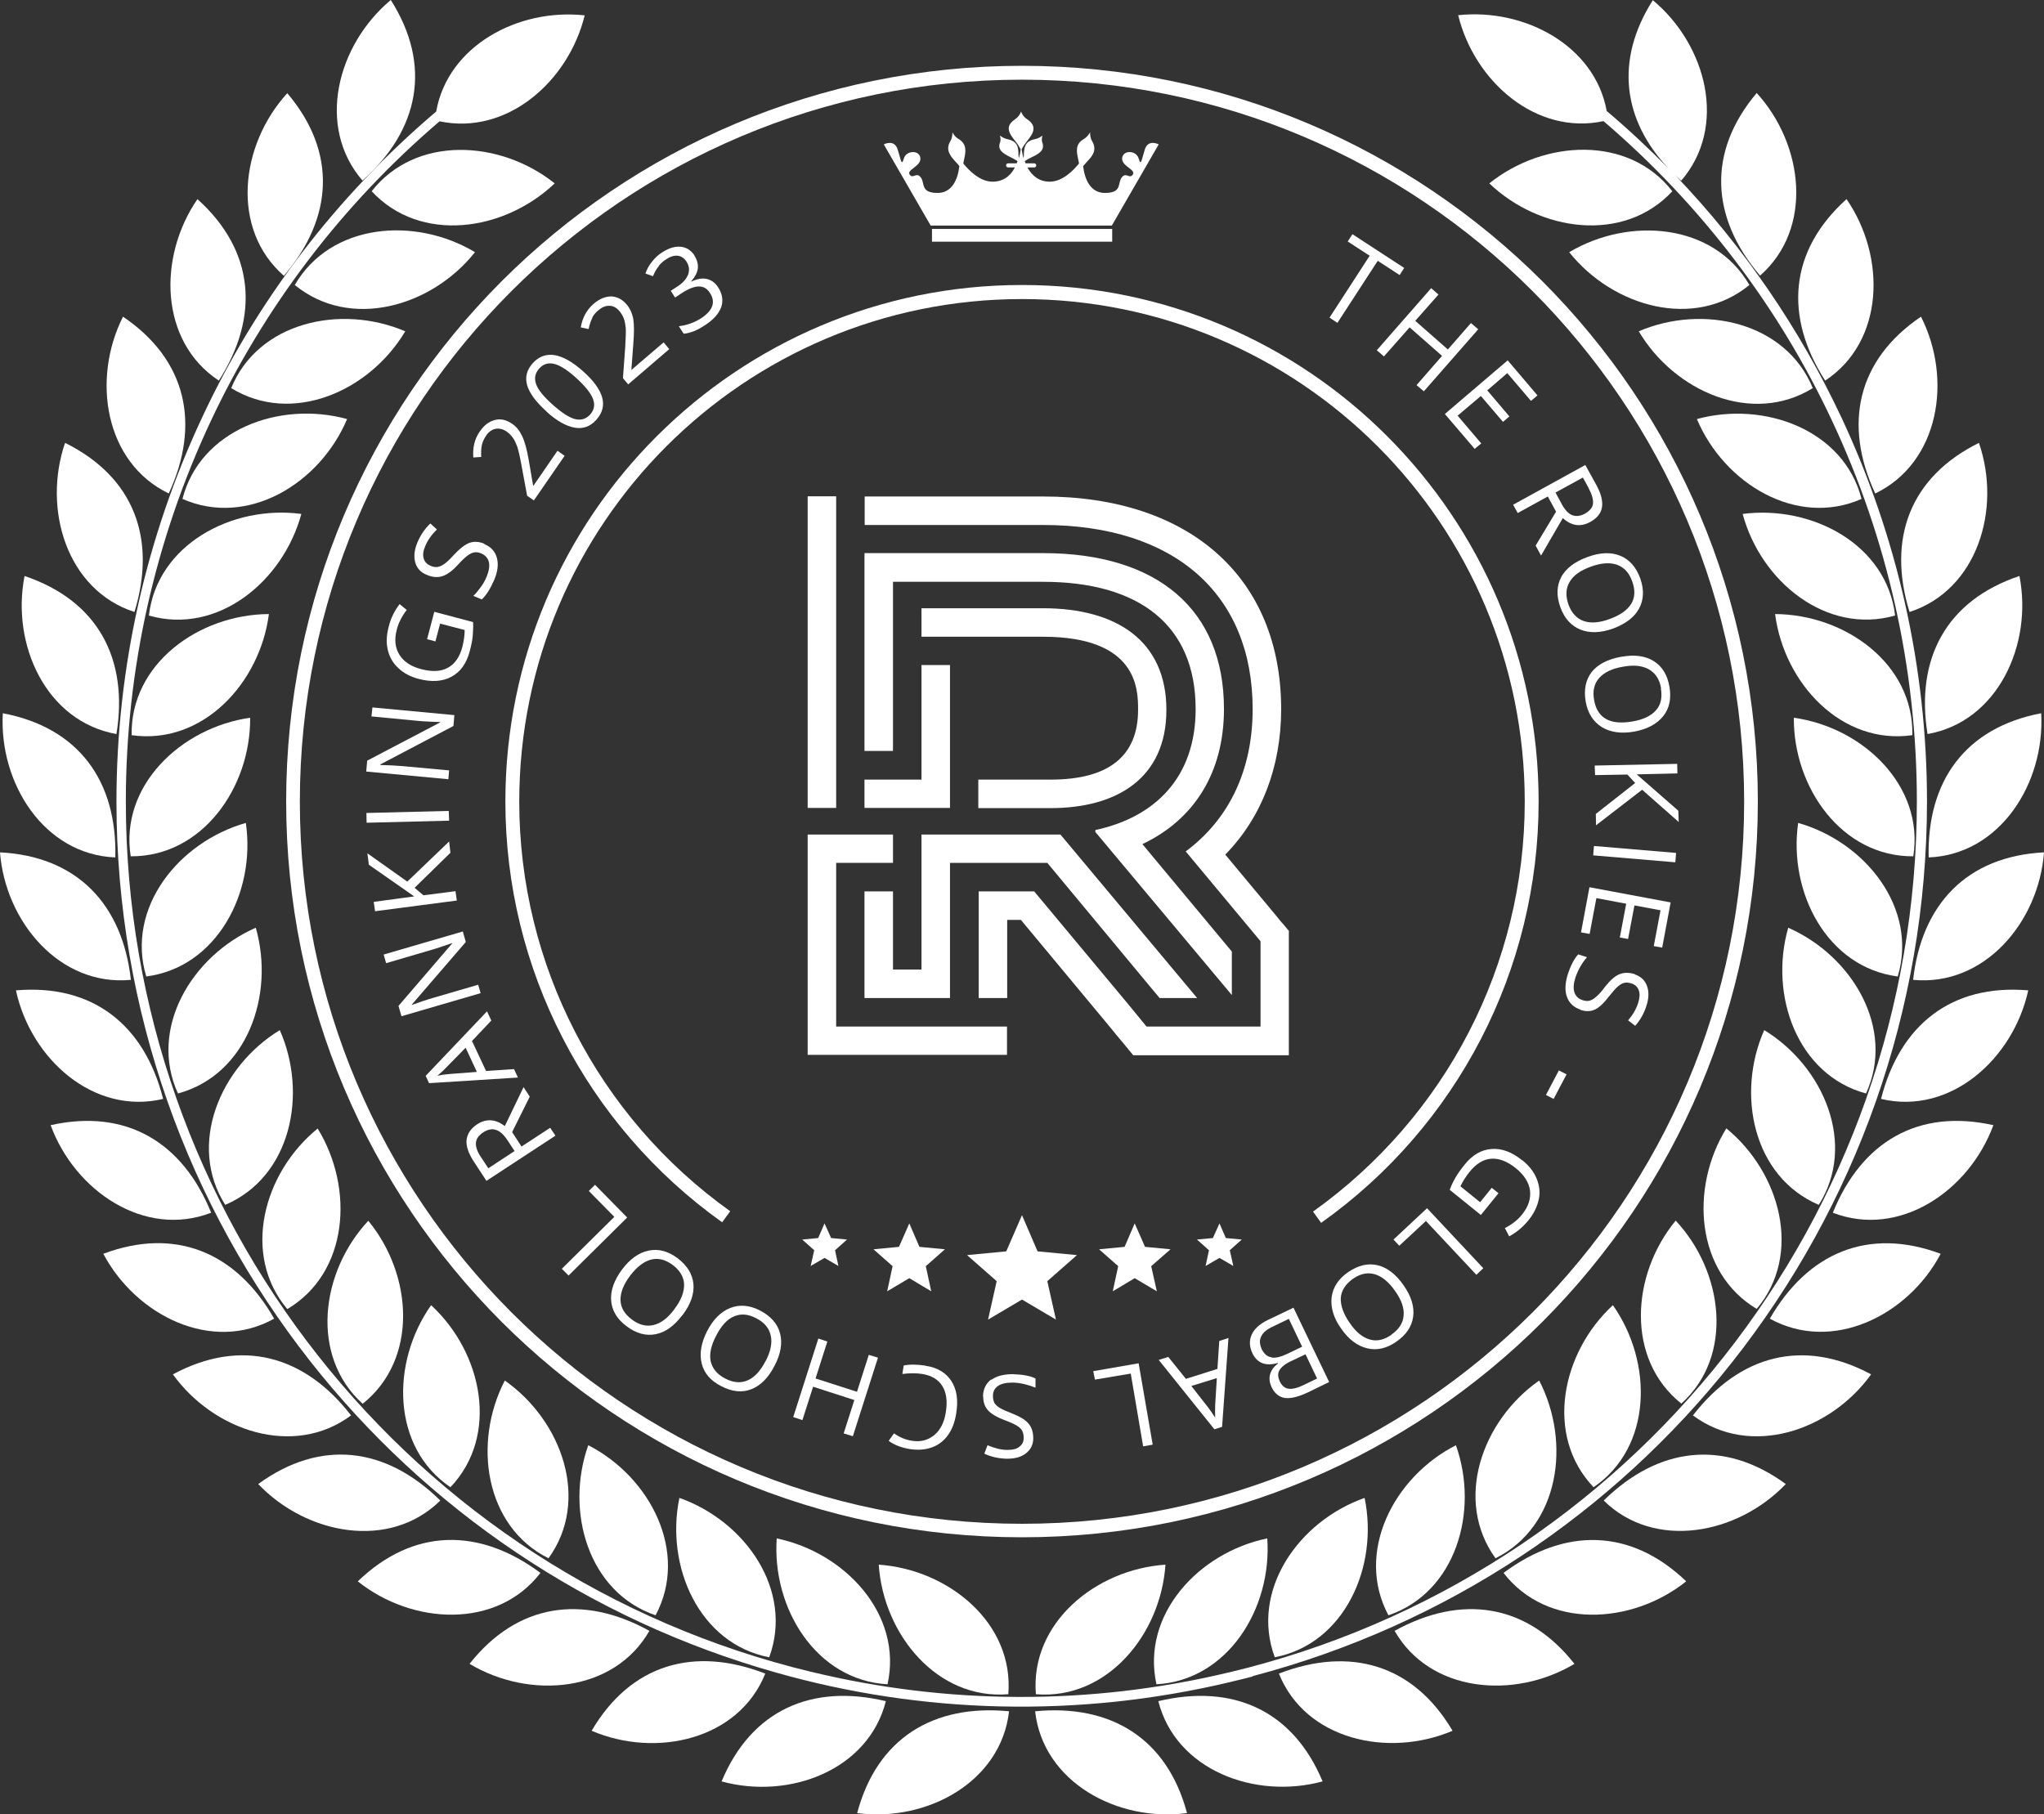 <?xml version="1.0" encoding="UTF-8"?>
<svg id="Logos" xmlns="http://www.w3.org/2000/svg" viewBox="0 0 109 96.77">
  <rect x="0" y="0" width="109" height="96.77" fill="#333333" stroke="none"/>
  <defs>
    <style>
      .cls-1 {
        fill: #fff;
      }
    </style>
  </defs>
  <polygon class="cls-1" points="55.33 66.74 54.5 64.81 53.66 66.74 51.57 66.94 53.15 68.33 52.69 70.38 54.5 69.31 56.31 70.38 55.85 68.33 57.43 66.94 55.33 66.74"/>
  <polygon class="cls-1" points="61.06 66.5 60.51 65.25 59.97 66.5 58.61 66.63 59.63 67.53 59.34 68.87 60.51 68.17 61.69 68.87 61.39 67.53 62.42 66.63 61.06 66.5"/>
  <polygon class="cls-1" points="65.37 66.03 65.03 65.25 64.68 66.03 63.83 66.11 64.47 66.68 64.29 67.52 65.03 67.09 65.77 67.52 65.58 66.68 66.22 66.11 65.37 66.03"/>
  <polygon class="cls-1" points="49.03 66.5 48.49 65.25 47.94 66.5 46.58 66.63 47.6 67.53 47.31 68.87 48.49 68.17 49.66 68.87 49.37 67.53 50.39 66.63 49.03 66.5"/>
  <polygon class="cls-1" points="43.42 66.68 43.23 67.52 43.97 67.09 44.71 67.52 44.53 66.68 45.17 66.11 44.32 66.03 43.97 65.25 43.63 66.03 42.78 66.11 43.42 66.68"/>
  <path class="cls-1" d="M54.15,6.35c-.59.38-.34.76-.03,1.15.12.14.23.31.31.47-.02.16-.05.32-.1.47-.01-.08-.02-.16-.02-.25-.01-.35-.05-.66-.6-.77-.15-.03-.29-.12-.39-.19.03.1.06.25.01.36-.16.42.18.6.55.79.12.06.26.13.38.21-.01.04-.03.08-.04.12h-.46c-.06,0-.11.05-.11.11s.05.11.11.11h.36c-.25.49-.66.76-1.19.76-.68,0-1.27-.61-1.56-.97.01-.07.03-.14.04-.21.1-.43.16-.84-.31-1.11-.14-.08-.24-.21-.31-.34,0,.14-.02.31-.1.45-.29.47-.03.79.27,1.12.07.07.14.14.2.23-.08.69-.38,1.43-1.16,1.43-.94,0-.66-.53-.9-.83-.24-.31-.42.11-.59-.15-.18-.26.62-.44.57-.88-.04-.44-.75-.42-.88.02s-.15.09-.33-.48c-.18-.57-.74-.27-.74-.27l2.5,4.33h9.66l2.5-4.33s-.56-.3-.74.27c-.18.57-.2.92-.33.48s-.83-.46-.88-.02c-.04.44.75.61.57.88-.18.26-.35-.15-.59.15-.24.31.04.83-.9.83-.78,0-1.08-.74-1.16-1.43.07-.08.14-.16.2-.23.31-.32.56-.64.27-1.12-.08-.13-.1-.31-.1-.45-.07.12-.18.26-.31.34-.49.27-.42.67-.32,1.11.01.06.03.14.04.21-.29.36-.88.97-1.56.97-.53,0-.93-.28-1.19-.76h.36c.06,0,.11-.05.11-.11s-.05-.11-.11-.11h-.46s-.03-.08-.04-.12c.12-.08.25-.15.38-.21.38-.18.71-.37.55-.79-.04-.12-.02-.25.01-.36-.1.08-.24.16-.39.19-.53.1-.58.42-.6.77,0,.08,0,.16-.02.25-.04-.14-.07-.3-.1-.47.08-.17.2-.33.31-.47.31-.39.55-.77-.03-1.15-.16-.1-.26-.27-.31-.4-.05.14-.15.3-.31.4Z"/>
  <rect class="cls-1" x="49.7" y="12.21" width="9.61" height=".68"/>
  <path class="cls-1" d="M26.75,15c-7.1,7.11-11.49,16.92-11.49,27.75s4.4,20.65,11.49,27.75c7.11,7.1,16.92,11.49,27.75,11.49s20.66-4.4,27.75-11.49c7.1-7.11,11.49-16.92,11.49-27.75s-4.4-20.65-11.49-27.75c-7.11-7.1-16.92-11.49-27.75-11.49s-20.66,4.4-27.75,11.49ZM93.01,42.76c0,10.63-4.31,20.26-11.28,27.23-6.97,6.96-16.6,11.28-27.23,11.28s-20.26-4.31-27.23-11.28c-6.96-6.97-11.28-16.6-11.28-27.23s4.31-20.26,11.28-27.23c6.97-6.97,16.6-11.28,27.23-11.28s20.26,4.31,27.23,11.28c6.96,6.97,11.28,16.6,11.28,27.23Z"/>
  <path class="cls-1" d="M35.02,23.27c-4.99,4.98-8.07,11.87-8.07,19.48,0,4.45,1.07,8.77,3.06,12.62,1.98,3.85,4.87,7.23,8.5,9.82h0s.43-.59.43-.59c-3.53-2.52-6.34-5.81-8.27-9.56-1.93-3.74-2.98-7.95-2.98-12.28,0-7.41,3-14.11,7.85-18.96,4.85-4.85,11.56-7.85,18.96-7.85s14.11,3,18.96,7.85,7.85,11.56,7.85,18.96c0,4.34-1.05,8.55-2.99,12.3-1.94,3.75-4.77,7.04-8.3,9.56l.43.6c3.64-2.58,6.54-5.97,8.53-9.82,1.99-3.85,3.07-8.18,3.07-12.65,0-7.61-3.09-14.49-8.07-19.48-4.98-4.99-11.88-8.07-19.48-8.07s-14.5,3.09-19.48,8.07Z"/>
  <path class="cls-1" d="M55.24,90.36c3.79.31,6.66-3.18,6.91-6.91-3.73.25-7.22,3.12-6.91,6.91Z"/>
  <path class="cls-1" d="M67.58,82.05c-3.66.75-6.73,4.07-5.91,7.78,3.8-.21,6.17-4.05,5.91-7.78Z"/>
  <path class="cls-1" d="M55.2,91.27c.42,3.78,4.4,5.92,8.1,5.43-1.06-3.98-4.06-5.82-8.1-5.43Z"/>
  <path class="cls-1" d="M61.77,90.73c.93,3.68,5.16,5.26,8.76,4.28-1.59-3.81-4.81-5.22-8.76-4.28Z"/>
  <path class="cls-1" d="M53.77,90.36c.31-3.79-3.18-6.65-6.91-6.91.25,3.73,3.12,7.22,6.91,6.91Z"/>
  <path class="cls-1" d="M41.42,82.05c-.26,3.73,2.11,7.57,5.91,7.78.82-3.71-2.25-7.02-5.91-7.78Z"/>
  <path class="cls-1" d="M45.71,96.7c3.7.49,7.67-1.65,8.1-5.43-4.04-.39-7.04,1.44-8.1,5.43Z"/>
  <path class="cls-1" d="M47.24,90.73c-3.95-.94-7.17.47-8.76,4.28,3.61.99,7.83-.6,8.76-4.28Z"/>
  <path class="cls-1" d="M67.98,88.39c3.73-.72,5.55-4.85,4.79-8.5-3.52,1.24-6.11,4.94-4.79,8.5Z"/>
  <path class="cls-1" d="M74.04,86.15c3.6-1.22,4.85-5.55,3.6-9.07-3.33,1.7-5.39,5.72-3.6,9.07Z"/>
  <path class="cls-1" d="M79.75,83.11c3.4-1.69,4.05-6.15,2.33-9.48-3.06,2.14-4.56,6.39-2.33,9.48Z"/>
  <path class="cls-1" d="M84.98,79.32c3.14-2.14,3.18-6.65,1.03-9.71-2.75,2.54-3.65,6.96-1.03,9.71Z"/>
  <path class="cls-1" d="M89.66,74.86c2.82-2.55,2.25-7.02-.3-9.76-2.38,2.88-2.67,7.39.3,9.76Z"/>
  <path class="cls-1" d="M93.68,69.81c2.45-2.91,1.27-7.26-1.62-9.63-1.96,3.18-1.64,7.68,1.62,9.63Z"/>
  <path class="cls-1" d="M96.99,64.26c2.03-3.21.28-7.37-2.91-9.32-1.51,3.42-.59,7.83,2.91,9.32Z"/>
  <path class="cls-1" d="M95.36,49.48c-1.03,3.59.48,7.85,4.15,8.84,1.58-3.46-.73-7.34-4.15-8.84Z"/>
  <path class="cls-1" d="M95.89,43.89c-.53,3.7,1.54,7.7,5.31,8.19,1.09-3.64-1.72-7.17-5.31-8.19Z"/>
  <path class="cls-1" d="M95.66,38.28c-.03,3.73,2.57,7.42,6.37,7.39.59-3.75-2.67-6.87-6.37-7.39Z"/>
  <path class="cls-1" d="M94.66,32.75c.48,3.7,3.55,7,7.32,6.46.08-3.8-3.58-6.44-7.32-6.46Z"/>
  <path class="cls-1" d="M92.93,27.41c.97,3.61,4.47,6.46,8.13,5.42-.44-3.78-4.42-5.9-8.13-5.42Z"/>
  <path class="cls-1" d="M90.49,22.35c1.45,3.44,5.31,5.79,8.78,4.26-.94-3.68-5.18-5.24-8.78-4.26Z"/>
  <path class="cls-1" d="M87.39,17.67c1.91,3.22,6.05,5.03,9.28,3.03-1.44-3.52-5.85-4.5-9.28-3.03Z"/>
  <path class="cls-1" d="M83.68,13.45c2.33,2.92,6.67,4.16,9.61,1.75-1.9-3.29-6.39-3.66-9.61-1.75Z"/>
  <path class="cls-1" d="M79.42,9.78c2.7,2.58,7.17,3.21,9.76.42-2.33-3-6.84-2.76-9.76-.42Z"/>
  <path class="cls-1" d="M68.2,89.26c1.42,3.53,5.82,4.51,9.26,3.05-2.09-3.55-5.48-4.51-9.26-3.05Z"/>
  <path class="cls-1" d="M74.37,86.98c1.89,3.3,6.38,3.68,9.59,1.76-2.55-3.23-6.04-3.72-9.59-1.76Z"/>
  <path class="cls-1" d="M80.18,83.89c2.32,3.01,6.82,2.78,9.74.45-2.97-2.85-6.49-2.87-9.74-.45Z"/>
  <path class="cls-1" d="M85.52,80.03c2.71,2.66,7.13,1.82,9.71-.88-3.33-2.43-6.82-1.96-9.71.88Z"/>
  <path class="cls-1" d="M90.28,75.49c3.05,2.27,7.32.84,9.5-2.19-3.63-1.95-7.02-1.02-9.5,2.19Z"/>
  <path class="cls-1" d="M94.38,70.33c3.33,1.84,7.37-.16,9.11-3.46-3.86-1.44-7.09-.05-9.11,3.46Z"/>
  <path class="cls-1" d="M97.74,64.68c3.55,1.37,7.27-1.16,8.56-4.67-4.03-.9-7.04.91-8.56,4.67Z"/>
  <path class="cls-1" d="M100.31,58.61c3.7.88,7.05-2.14,7.85-5.79-4.11-.35-6.85,1.86-7.85,5.79Z"/>
  <path class="cls-1" d="M102.02,52.26c3.79.36,6.7-3.07,6.98-6.8-4.11.21-6.53,2.77-6.98,6.8Z"/>
  <path class="cls-1" d="M102.85,45.73c3.8-.15,6.21-3.96,6-7.69-4.05.77-6.1,3.63-6,7.69Z"/>
  <path class="cls-1" d="M102.79,39.15c3.74-.66,5.62-4.77,4.9-8.43-3.91,1.31-5.55,4.42-4.9,8.43Z"/>
  <path class="cls-1" d="M101.83,32.64c3.61-1.17,4.92-5.48,3.7-9.02-3.69,1.83-4.9,5.13-3.7,9.02Z"/>
  <path class="cls-1" d="M100,26.32c3.42-1.65,4.13-6.1,2.44-9.43-3.41,2.31-4.15,5.75-2.44,9.43Z"/>
  <path class="cls-1" d="M98.47,10.62c-3.07,2.76-3.33,6.26-1.14,9.68,3.17-2.09,3.26-6.6,1.14-9.68Z"/>
  <path class="cls-1" d="M93.68,4.96c-2.66,3.15-2.45,6.66.18,9.74,2.85-2.51,2.33-6.98-.18-9.74Z"/>
  <path class="cls-1" d="M41.02,88.39c1.31-3.57-1.27-7.26-4.79-8.5-.76,3.66,1.06,7.78,4.79,8.5Z"/>
  <path class="cls-1" d="M34.96,86.15c1.79-3.35-.27-7.37-3.59-9.07-1.25,3.52,0,7.85,3.59,9.07Z"/>
  <path class="cls-1" d="M29.25,83.11c2.23-3.08.73-7.33-2.33-9.48-1.72,3.32-1.07,7.78,2.33,9.48Z"/>
  <path class="cls-1" d="M24.02,79.32c2.62-2.75,1.72-7.17-1.03-9.71-2.15,3.05-2.12,7.57,1.03,9.71Z"/>
  <path class="cls-1" d="M19.64,65.11c-2.55,2.73-3.12,7.21-.3,9.76,2.97-2.37,2.68-6.87.3-9.76Z"/>
  <path class="cls-1" d="M16.94,60.19c-2.9,2.36-4.07,6.72-1.62,9.63,3.27-1.94,3.58-6.44,1.62-9.63Z"/>
  <path class="cls-1" d="M14.92,54.94c-3.19,1.95-4.94,6.11-2.91,9.32,3.5-1.49,4.42-5.9,2.91-9.32Z"/>
  <path class="cls-1" d="M13.64,49.48c-3.42,1.5-5.73,5.38-4.15,8.84,3.67-.99,5.18-5.24,4.15-8.84Z"/>
  <path class="cls-1" d="M13.11,43.89c-3.59,1.02-6.41,4.55-5.31,8.19,3.77-.49,5.85-4.49,5.31-8.19Z"/>
  <path class="cls-1" d="M6.97,45.67c3.8.03,6.4-3.66,6.37-7.39-3.7.53-6.96,3.64-6.37,7.39Z"/>
  <path class="cls-1" d="M14.34,32.75c-3.74.02-7.39,2.66-7.32,6.46,3.77.54,6.84-2.76,7.32-6.46Z"/>
  <path class="cls-1" d="M16.07,27.41c-3.7-.49-7.69,1.64-8.13,5.42,3.66,1.05,7.15-1.81,8.13-5.42Z"/>
  <path class="cls-1" d="M9.73,26.61c3.48,1.53,7.33-.82,8.78-4.26-3.61-.99-7.84.58-8.78,4.26Z"/>
  <path class="cls-1" d="M12.33,20.7c3.24,1.99,7.37.18,9.28-3.03-3.44-1.47-7.85-.49-9.28,3.03Z"/>
  <path class="cls-1" d="M15.72,15.2c2.94,2.41,7.28,1.18,9.61-1.75-3.2-1.92-7.7-1.55-9.61,1.75Z"/>
  <path class="cls-1" d="M29.58,9.78c-2.92-2.33-7.42-2.57-9.76.42,2.59,2.79,7.05,2.16,9.76-.42Z"/>
  <path class="cls-1" d="M40.81,89.26c-3.79-1.47-7.17-.51-9.26,3.05,3.44,1.47,7.84.48,9.26-3.05Z"/>
  <path class="cls-1" d="M34.63,86.98c-3.55-1.96-7.04-1.47-9.59,1.76,3.21,1.92,7.7,1.54,9.59-1.76Z"/>
  <path class="cls-1" d="M28.82,83.89c-3.25-2.42-6.77-2.41-9.74.45,2.92,2.33,7.42,2.56,9.74-.45Z"/>
  <path class="cls-1" d="M23.48,80.03c-2.89-2.85-6.37-3.31-9.71-.88,2.57,2.7,7,3.55,9.71.88Z"/>
  <path class="cls-1" d="M18.72,75.49c-2.48-3.21-5.87-4.14-9.5-2.19,2.18,3.03,6.46,4.46,9.5,2.19Z"/>
  <path class="cls-1" d="M14.62,70.33c-2.01-3.52-5.25-4.91-9.11-3.46,1.75,3.3,5.79,5.31,9.11,3.46Z"/>
  <path class="cls-1" d="M11.26,64.68c-1.52-3.76-4.53-5.57-8.56-4.67,1.29,3.51,5.01,6.04,8.56,4.67Z"/>
  <path class="cls-1" d="M8.7,58.61c-1-3.94-3.74-6.14-7.85-5.79.79,3.66,4.15,6.67,7.85,5.79Z"/>
  <path class="cls-1" d="M6.98,52.26c-.45-4.03-2.87-6.59-6.98-6.8.29,3.72,3.2,7.16,6.98,6.8Z"/>
  <path class="cls-1" d="M6.15,45.73c.1-4.06-1.94-6.92-6-7.69-.21,3.73,2.2,7.54,6,7.69Z"/>
  <path class="cls-1" d="M6.21,39.15c.65-4.01-.99-7.11-4.9-8.43-.72,3.66,1.15,7.76,4.9,8.43Z"/>
  <path class="cls-1" d="M7.17,32.64c1.19-3.88,0-7.19-3.7-9.02-1.21,3.53.09,7.85,3.7,9.02Z"/>
  <path class="cls-1" d="M9,26.32c1.7-3.68.97-7.12-2.44-9.43-1.68,3.33-.98,7.78,2.44,9.43Z"/>
  <path class="cls-1" d="M11.67,20.3c2.18-3.42,1.92-6.92-1.14-9.68-2.12,3.08-2.03,7.59,1.14,9.68Z"/>
  <path class="cls-1" d="M15.14,14.71c2.63-3.08,2.85-6.59.18-9.74-2.52,2.76-3.04,7.24-.18,9.74Z"/>
  <path class="cls-1" d="M20.84,0c-2.87,2.4-3.99,6.76-1.51,9.63,3.03-2.7,3.72-6.15,1.51-9.63Z"/>
  <path class="cls-1" d="M65.68,89.69h0c.35-.08.71-.17,1.06-.26.03,0,.06-.03.08-.04,10.38-2.74,19.23-8.74,25.55-16.74,6.56-8.3,10.39-18.74,10.39-29.91,0-7.17-1.6-14.15-4.57-20.49-2.22-4.72-5.2-9.09-8.86-12.91.1.1.21.2.32.3,2.49-2.88,1.36-7.24-1.51-9.63-2.04,3.21-1.6,6.4.85,8.99-1.05-1.07-2.15-2.1-3.31-3.08-.63-3.48-4.37-5.49-7.92-5.11.87,3.55,4.17,6.42,7.75,5.65,5.21,4.46,9.36,9.93,12.2,16.01,2.94,6.27,4.51,13.18,4.51,20.27,0,11.06-3.79,21.39-10.28,29.6-6.48,8.21-15.66,14.3-26.41,16.86,0,0,0,0-.01,0-7.49,1.79-15.09,1.7-22.24-.03,0,0,0,0-.01,0-10.72-2.58-19.86-8.67-26.32-16.88-6.46-8.2-10.24-18.51-10.24-29.54,0-7.09,1.58-14,4.52-20.27,2.85-6.08,6.99-11.55,12.21-16.01,3.58.76,6.87-2.11,7.74-5.65-3.56-.39-7.3,1.63-7.92,5.13-5.34,4.53-9.58,10.1-12.48,16.31-2.97,6.34-4.57,13.32-4.57,20.49,0,11.15,3.82,21.57,10.34,29.86,6.17,7.84,14.77,13.76,24.85,16.6h0c7.72,2.19,16.05,2.45,24.25.49,0,0,0,0,0,0Z"/>
  <polygon class="cls-1" points="71.32 17.22 73.47 13.91 74.64 14.67 74.88 14.29 72.12 12.49 71.87 12.88 73.04 13.64 70.9 16.94 71.32 17.22"/>
  <polygon class="cls-1" points="71.33 17.23 71.32 17.22 71.32 17.22 71.33 17.23"/>
  <polygon class="cls-1" points="73.8 19.01 75.17 17.46 76.9 18.98 75.54 20.54 75.93 20.87 75.93 20.87 78.83 17.56 78.44 17.23 77.21 18.64 75.47 17.11 76.71 15.71 76.32 15.37 73.42 18.68 73.8 19.01"/>
  <polygon class="cls-1" points="78.64 23.94 78.99 23.65 77.73 22.17 78.97 21.12 80.15 22.5 80.49 22.21 79.31 20.82 80.38 19.9 81.64 21.38 81.99 21.09 80.4 19.22 77.05 22.08 78.64 23.94"/>
  <path class="cls-1" d="M80.94,27.36l1.6-.88h0s.44.81.44.81l-1.09,1.81.29.53,1.16-2c.46.42.94.49,1.46.21.36-.2.58-.46.63-.79.05-.33-.05-.73-.31-1.2l-.58-1.05-3.85,2.12.25.45ZM84.72,26.05c.18.33.25.6.23.81s-.17.38-.42.53c-.25.14-.48.16-.68.09-.21-.08-.4-.28-.57-.6l-.33-.61,1.46-.8.32.58Z"/>
  <path class="cls-1" d="M83.26,30.77c-.25.47-.27,1.01-.05,1.62.22.6.58.99,1.07,1.19.5.2,1.08.18,1.75-.06h0c.66-.25,1.13-.6,1.38-1.07.25-.47.27-1,.06-1.6-.22-.61-.58-1.01-1.07-1.21-.49-.2-1.07-.18-1.75.07-.68.25-1.14.6-1.4,1.07ZM86.23,30.12c.38.14.65.43.81.89.17.46.15.86-.05,1.19-.21.34-.59.61-1.14.81-.56.21-1.03.24-1.4.11-.37-.13-.64-.42-.81-.88-.16-.46-.14-.86.06-1.2.2-.35.58-.62,1.14-.82.55-.2,1.01-.23,1.39-.1Z"/>
  <path class="cls-1" d="M86.44,35.03c-.71.13-1.23.4-1.56.81-.32.42-.43.94-.32,1.58.11.62.4,1.07.86,1.36.46.28,1.03.36,1.73.24h0c.69-.13,1.2-.4,1.54-.82.34-.42.44-.94.34-1.56-.11-.64-.39-1.1-.84-1.38-.45-.28-1.03-.36-1.73-.23ZM88.57,36.72c.08.48,0,.87-.26,1.16-.26.3-.68.5-1.26.6-.59.1-1.06.06-1.4-.13-.34-.19-.56-.53-.64-1.01-.09-.48,0-.87.26-1.17.26-.3.68-.51,1.27-.61h0c.58-.11,1.04-.06,1.39.14.35.2.57.53.65,1.01Z"/>
  <polygon class="cls-1" points="85.06 41.34 86.78 41.31 87.2 41.76 85.1 43.41 85.11 44.01 85.12 44.01 87.57 42.12 89.52 43.84 89.5 43.24 87.28 41.3 89.45 41.25 89.44 40.74 85.04 40.83 85.06 41.34"/>
  <polygon class="cls-1" points="84.96 45.62 89.34 45.99 89.38 45.49 85 45.12 84.96 45.62"/>
  <polygon class="cls-1" points="84.31 49.73 84.32 49.73 84.77 49.81 85.13 47.9 86.72 48.2 86.38 50 86.82 50.08 87.16 48.29 88.55 48.55 88.19 50.46 88.64 50.54 89.09 48.13 84.76 47.32 84.31 49.73"/>
  <path class="cls-1" d="M87.19,51.96c-.31-.1-.58-.1-.83,0-.25.1-.5.33-.77.67-.18.25-.34.42-.47.53-.12.11-.24.18-.35.21-.11.03-.24.02-.38-.03-.22-.07-.36-.21-.43-.41s-.05-.47.05-.79c.07-.2.15-.39.26-.58.11-.19.23-.36.36-.51l-.47-.15c-.21.23-.4.59-.56,1.08-.14.46-.16.86-.04,1.19.12.33.36.56.73.68h-.03c.29.11.55.1.78,0,.23-.1.49-.35.79-.74.18-.23.33-.4.45-.5.12-.1.23-.17.34-.19.11-.03.24-.01.38.03.2.07.33.19.39.37.07.18.05.4-.03.66-.1.33-.28.64-.54.94l.38.29c.27-.3.47-.66.6-1.07.13-.4.14-.75.03-1.05-.11-.31-.33-.51-.65-.62Z"/>
  <polygon class="cls-1" points="82.44 58.4 82.85 58.61 83.54 57.3 83.13 57.09 82.44 58.4"/>
  <path class="cls-1" d="M81.18,61.89c-.55-.45-1.1-.65-1.64-.61s-1.02.31-1.44.84c-.2.25-.36.47-.48.68s-.23.43-.31.66l1.66,1.34.94-1.16h0s-.36-.29-.36-.29l-.62.77-1.05-.85c.13-.27.29-.52.48-.76.35-.44.74-.68,1.16-.71.42-.03.86.14,1.32.51.44.36.69.75.75,1.18.05.44-.08.86-.42,1.28-.23.29-.53.53-.92.73l.23.44c.39-.21.73-.49,1.03-.86.29-.36.47-.73.55-1.12.08-.38.03-.75-.12-1.11-.15-.36-.4-.68-.76-.97Z"/>
  <polygon class="cls-1" points="76.1 64.43 76.1 64.44 76.1 64.44 76.1 64.43"/>
  <polygon class="cls-1" points="74.31 66.11 74.62 66.44 76.04 65.12 78.73 67.99 79.1 67.64 76.1 64.44 74.31 66.11"/>
  <path class="cls-1" d="M75.36,70.22c.07-.53-.1-1.08-.51-1.67-.41-.59-.88-.95-1.39-1.07-.51-.12-1.03,0-1.57.37-.52.36-.81.81-.88,1.34-.06.53.1,1.1.51,1.67h0c.4.58.86.92,1.38,1.05.52.13,1.04.01,1.56-.35.53-.37.83-.81.9-1.34ZM74.2,71.19c-.4.28-.79.36-1.16.25-.38-.11-.74-.4-1.07-.89-.34-.49-.49-.94-.47-1.33.03-.39.25-.73.64-1.01.4-.28.79-.36,1.17-.25.38.11.75.41,1.09.9h0c.34.48.49.92.45,1.31-.03.4-.25.73-.65,1.01Z"/>
  <polygon class="cls-1" points="70.89 73.7 70.9 73.69 70.89 73.7 70.89 73.7"/>
  <path class="cls-1" d="M68.99,69.74l-1.38.66c-.43.21-.72.47-.86.78-.14.31-.13.64.04,1,.26.53.71.7,1.36.51v.03c-.22.17-.36.36-.42.58-.06.22-.03.44.08.68.16.34.4.53.71.58.31.04.73-.06,1.25-.31l1.11-.54-1.9-3.96ZM67.8,72.39c-.22-.03-.39-.18-.51-.42-.12-.27-.14-.5-.03-.7.1-.21.31-.38.64-.53l.83-.4.71,1.49h-.01l-.79.38c-.34.16-.62.23-.84.19ZM70.24,73.52l-.68.33c-.34.17-.62.24-.83.22-.21-.03-.36-.15-.47-.37-.12-.25-.13-.45-.03-.62.1-.17.3-.34.63-.49l.76-.36.62,1.3Z"/>
  <path class="cls-1" d="M64.92,73.01l-1.68.53-.94-1.17-.51.16,2.97,3.7.41-.13.34-4.74-.49.16-.1,1.5ZM64.81,75.62c-.14-.22-.27-.4-.38-.55l-.9-1.15h0l1.36-.42-.09,1.46c-.01.25,0,.47,0,.66Z"/>
  <polygon class="cls-1" points="60.72 72.71 58.3 73.13 58.39 73.58 60.3 73.26 60.96 77.14 61.47 77.05 60.72 72.71 60.72 72.71"/>
  <path class="cls-1" d="M52.86,73.57c-.28.21-.43.51-.44.9h.01c0,.3.08.55.25.74.16.19.48.38.94.55.27.1.48.2.61.28.14.08.23.18.28.27.05.1.08.23.08.38,0,.21-.08.36-.24.48-.15.12-.36.16-.64.16-.34,0-.69-.1-1.05-.25l-.17.45c.36.17.76.26,1.2.27.42,0,.75-.08,1.01-.28.26-.2.4-.47.4-.8,0-.33-.08-.59-.25-.79-.17-.21-.47-.38-.87-.54-.29-.11-.51-.21-.65-.29s-.24-.18-.3-.27c-.05-.1-.08-.23-.08-.38,0-.23.09-.41.27-.53.17-.12.43-.18.77-.18.21,0,.42.03.63.08s.4.11.6.19v-.49c-.28-.14-.68-.21-1.2-.23-.48,0-.86.09-1.15.3Z"/>
  <path class="cls-1" d="M49.33,72.83c-.44-.06-.82-.07-1.14,0l-.07.45c.4-.05.76-.05,1.06,0,.49.08.85.29,1.07.64.22.36.28.81.19,1.38-.08.55-.29.97-.62,1.24-.33.27-.73.38-1.2.3h0c-.33-.05-.64-.18-.95-.39l-.28.4c.31.22.7.37,1.16.44.42.06.81.03,1.16-.1.35-.13.63-.35.85-.66.22-.31.36-.69.43-1.14.12-.72.03-1.29-.26-1.74-.29-.44-.75-.72-1.39-.81Z"/>
  <polygon class="cls-1" points="45.7 74.23 43.49 73.52 44.12 71.55 43.64 71.39 42.3 75.58 42.79 75.74 43.36 73.96 45.56 74.67 44.99 76.45 45.48 76.6 46.82 72.41 46.33 72.26 45.7 74.23"/>
  <path class="cls-1" d="M40.54,69.9c-.56-.29-1.1-.34-1.6-.14-.5.2-.91.61-1.23,1.23h0c-.32.63-.42,1.2-.29,1.73s.48.92,1.04,1.21c.58.3,1.12.36,1.61.16.49-.19.9-.6,1.23-1.24.34-.64.43-1.22.3-1.73s-.49-.92-1.06-1.22ZM40.82,72.6h0c-.27.52-.58.86-.95,1.02-.36.16-.77.13-1.2-.1-.43-.22-.68-.53-.77-.91-.08-.39.01-.84.29-1.37.27-.53.59-.88.95-1.03.36-.16.76-.13,1.19.1.43.22.69.53.77.92.09.38,0,.85-.28,1.38Z"/>
  <path class="cls-1" d="M36.39,70.15c.44-.58.63-1.13.59-1.66-.05-.53-.33-.99-.84-1.38-.51-.38-1.02-.52-1.55-.41-.53.11-1,.45-1.42,1.01h0c-.42.57-.62,1.12-.58,1.65.04.53.31.99.82,1.37.51.39,1.03.53,1.55.43.52-.1.99-.44,1.42-1.01ZM35.96,69.83c-.35.47-.72.75-1.11.84-.38.09-.77,0-1.16-.3-.39-.29-.59-.63-.6-1.03-.01-.4.16-.83.51-1.3.36-.47.73-.76,1.12-.86.38-.1.77,0,1.16.29.38.29.59.64.6,1.03.01.4-.15.84-.51,1.31Z"/>
  <polygon class="cls-1" points="33.45 64.94 31.73 63.19 31.4 63.52 32.76 64.9 29.96 67.67 30.32 68.03 33.44 64.94 33.45 64.94"/>
  <path class="cls-1" d="M27.81,61.15l-.5-.77.94-1.89-.33-.51-1,2.08c-.49-.38-.99-.41-1.47-.1-.35.23-.53.51-.57.84-.03.33.1.72.4,1.17l.66,1.01,3.68-2.41-.28-.42-1.53,1ZM25.67,61.75c-.21-.31-.31-.58-.29-.79.01-.21.14-.4.38-.56.24-.16.47-.21.68-.14.21.06.42.25.62.55l.38.58-1.4.92-.36-.55Z"/>
  <path class="cls-1" d="M27.42,57.02l-1.5.1-.75-1.6,1.03-1.09h0s-.23-.49-.23-.49l-3.27,3.44.18.39,4.74-.3-.22-.47ZM23.98,57.28c-.25.02-.47.05-.66.1.2-.17.36-.32.49-.46l1.02-1.04h0s.6,1.29.6,1.29l-1.45.11Z"/>
  <path class="cls-1" d="M25.5,52.52l-2.4.7c-.35.1-.73.23-1.14.38v-.02l2.88-3.34-.16-.56h0s-4.22,1.23-4.22,1.23l.13.46,2.42-.71c.12-.03.32-.1.6-.19.28-.1.45-.15.5-.17v.02l-2.86,3.33.16.55,4.22-1.23-.13-.45Z"/>
  <polygon class="cls-1" points="24.29 47.53 22.58 47.75 22.11 47.35 24.02 45.48 23.95 44.88 23.95 44.88 21.72 47.02 19.59 45.51 19.67 46.12 22.09 47.81 19.93 48.1 20 48.6 24.36 48.03 24.29 47.53"/>
  <polygon class="cls-1" points="23.93 43.25 19.54 43.36 19.55 43.88 23.95 43.77 23.93 43.25"/>
  <path class="cls-1" d="M23.96,41.09l-2.49-.23c-.36-.03-.76-.05-1.19-.06v-.03l3.9-2.05.05-.58-4.37-.41-.05.48,2.51.24c.12.01.34.03.63.04.29.01.47.02.52.02v.02l-3.89,2.04-.05.58,4.38.41.04-.47Z"/>
  <polygon class="cls-1" points="24.23 38.14 24.23 38.15 24.24 38.15 24.23 38.14"/>
  <path class="cls-1" d="M21.24,35.63c.28.27.64.46,1.09.58.69.18,1.27.14,1.75-.12s.8-.71.97-1.36c.08-.3.14-.58.16-.82.02-.25.03-.49.02-.73l-2.07-.55-.38,1.44v.02l.44.12.25-.95,1.31.34c0,.3-.05.6-.12.89-.14.54-.4.92-.77,1.12-.37.21-.84.23-1.42.08-.55-.14-.94-.4-1.17-.77-.23-.37-.28-.81-.14-1.34.09-.36.27-.71.53-1.05l-.38-.31c-.27.35-.47.75-.58,1.2-.12.45-.14.86-.05,1.24.09.38.27.7.56.97Z"/>
  <path class="cls-1" d="M22.76,30.66c.3.13.58.15.83.07s.53-.28.82-.6c.21-.23.38-.39.51-.49.14-.1.25-.16.37-.18.12-.02.24,0,.38.06.21.09.34.24.4.45.05.21.01.47-.12.79-.08.19-.18.38-.31.55s-.25.34-.4.47l.45.19c.23-.21.45-.55.66-1.03.19-.44.24-.84.15-1.18-.09-.34-.31-.59-.67-.74v-.02c-.29-.12-.55-.13-.79-.05-.24.09-.53.31-.86.67-.2.22-.36.37-.49.46-.12.09-.25.14-.36.16-.11.01-.24,0-.38-.07-.19-.08-.31-.21-.36-.4-.05-.18-.02-.4.09-.65.13-.31.34-.61.62-.88l-.35-.32c-.29.27-.52.61-.69,1.01-.16.38-.2.73-.12,1.05.08.31.28.54.6.67Z"/>
  <path class="cls-1" d="M25.66,24.36c-.01-.25,0-.47.04-.64s.12-.33.22-.48c.14-.21.31-.33.51-.37.19-.03.39.01.58.14.14.1.25.21.34.34.09.12.16.28.23.46.06.18.14.51.23,1.01l.3,1.62.36.25,1.64-2.38h0s-.38-.27-.38-.27l-1.28,1.86h-.02s-.23-1.34-.23-1.34c-.1-.59-.22-1.02-.36-1.31-.14-.29-.31-.51-.55-.66-.29-.2-.6-.27-.9-.19-.31.08-.58.28-.81.62-.27.39-.38.85-.34,1.38l.43-.03Z"/>
  <path class="cls-1" d="M29.14,21.95c.55.5,1.05.78,1.51.86.45.08.84-.07,1.15-.42.33-.37.43-.77.31-1.2-.12-.42-.46-.9-1.03-1.4-.55-.49-1.05-.77-1.5-.85-.45-.07-.84.07-1.16.42-.33.36-.43.76-.31,1.18s.46.89,1.03,1.4ZM28.75,19.66c.22-.25.49-.33.81-.25.32.08.72.34,1.18.76s.76.79.88,1.1c.12.31.07.59-.15.84-.22.24-.49.32-.81.24-.31-.08-.71-.34-1.19-.77h0c-.47-.42-.77-.78-.88-1.09s-.06-.58.16-.83Z"/>
  <path class="cls-1" d="M31.58,16.94c.08-.15.2-.29.34-.4.19-.16.38-.24.58-.23.2,0,.38.1.53.28.11.13.19.27.24.41.05.14.08.31.1.5.01.18,0,.53-.03,1.03l-.12,1.64.28.33,2.19-1.88h0s-.3-.36-.3-.36l-1.72,1.47v-.02s.1-1.34.1-1.34c.05-.6.05-1.05,0-1.36-.06-.31-.18-.57-.36-.78-.23-.27-.51-.41-.82-.42-.31,0-.63.13-.94.4-.36.31-.59.73-.68,1.25l.42.09c.05-.25.12-.45.2-.6Z"/>
  <path class="cls-1" d="M35.13,14.18c.11-.14.25-.26.41-.36.21-.14.41-.2.6-.18.18.02.34.12.46.3.15.23.18.45.1.69-.09.24-.27.45-.56.64l-.37.24.23.36.36-.24c.71-.46,1.2-.47,1.49-.02.33.5.17.95-.47,1.37-.16.1-.35.2-.55.27-.21.08-.42.12-.63.15l.26.4c.21-.02.4-.08.58-.15.18-.08.37-.18.56-.31.45-.29.73-.61.86-.96.12-.35.06-.7-.16-1.05-.16-.25-.36-.39-.6-.45-.24-.06-.52-.01-.84.14v-.02c.19-.21.31-.43.35-.66.03-.23-.03-.47-.18-.71h.01c-.19-.28-.43-.44-.74-.47-.3-.03-.64.07-.99.3-.22.14-.4.31-.55.51-.16.2-.27.4-.34.62l.4.14c.1-.24.21-.42.33-.56Z"/>
  <path class="cls-1" d="M65.27,37.81c0-5.28-3.52-8.31-9.65-8.31h-9.52v10.55h1.52v-9.02h8c5.13,0,8.14,2.31,8.14,6.79,0,3.62-2.14,5.76-5.35,6.45v.1l7.28,8.7v-2.32l-.35-.42-4.42-5.31c2.79-1.32,4.35-3.85,4.35-7.2Z"/>
  <polygon class="cls-1" points="46.1 47.54 46.1 51.71 46.1 53.23 47.62 53.23 49.14 53.23 50.66 53.23 50.66 51.71 50.66 46.02 50.94 46.02 55.85 46.02 61.38 52.68 61.84 53.23 62.55 53.23 63.84 53.23 56.55 44.51 51.67 44.51 50.94 44.51 49.14 44.51 49.14 46.02 49.14 46.6 49.14 51.71 47.62 51.71 47.62 47.54 46.1 47.54"/>
  <path class="cls-1" d="M68.74,49.66l-.35-.42h-.01s-.35-.43-.35-.43l-.35-.42-2.34-2.81c1.93-1.97,2.98-4.67,2.98-7.76,0-7-4.86-11.34-12.69-11.34h-9.52v1.52h9.52c7,0,11.17,3.68,11.17,9.82,0,3.24-1.25,5.87-3.57,7.59l3.29,3.95.35.42.35.42v4.55h-6.08l-.45-.55-.45-.55-5.09-6.11h-2.96v5.69h1.52v-4.17h.73l4.63,5.57.45.55.46.55.45.55h8.3v-6.61Z"/>
  <polygon class="cls-1" points="43.07 51.71 43.07 53.23 43.07 54.75 43.07 56.26 44.59 56.26 46.1 56.26 47.62 56.26 49.14 56.26 50.66 56.26 52.18 56.26 53.7 56.26 53.7 54.75 52.18 54.75 50.94 54.75 50.66 54.75 49.14 54.75 47.62 54.75 46.1 54.75 44.59 54.75 44.59 53.23 44.59 51.71 44.59 46.02 45.77 46.02 46.1 46.02 47.62 46.02 47.62 44.51 46.1 44.51 44.59 44.51 43.82 44.51 43.07 44.51 43.07 51.71"/>
  <polygon class="cls-1" points="44.59 41.58 44.59 36.74 44.59 31.03 44.59 29.51 44.59 28.7 44.59 27.99 44.59 26.47 43.07 26.47 43.07 27.99 43.07 29.51 43.07 31.03 43.07 43.09 43.49 43.09 44.59 43.09 44.59 41.58"/>
  <polygon class="cls-1" points="46.1 43.09 47.62 43.09 49.14 43.09 50.66 43.09 50.66 41.58 50.66 36.74 50.66 35.47 49.14 35.47 49.14 41.58 48.89 41.58 47.62 41.58 46.1 41.58 46.1 43.09"/>
  <path class="cls-1" d="M49.14,32.44v1.52h6.48c5.07,0,5.07,2.83,5.07,3.9,0,2.47-1.57,3.72-4.66,3.72h-3.86v1.52h3.86c3.52,0,6.17-1.59,6.17-5.24s-2.62-5.42-6.59-5.42h0s-6.48,0-6.48,0Z"/>
</svg>